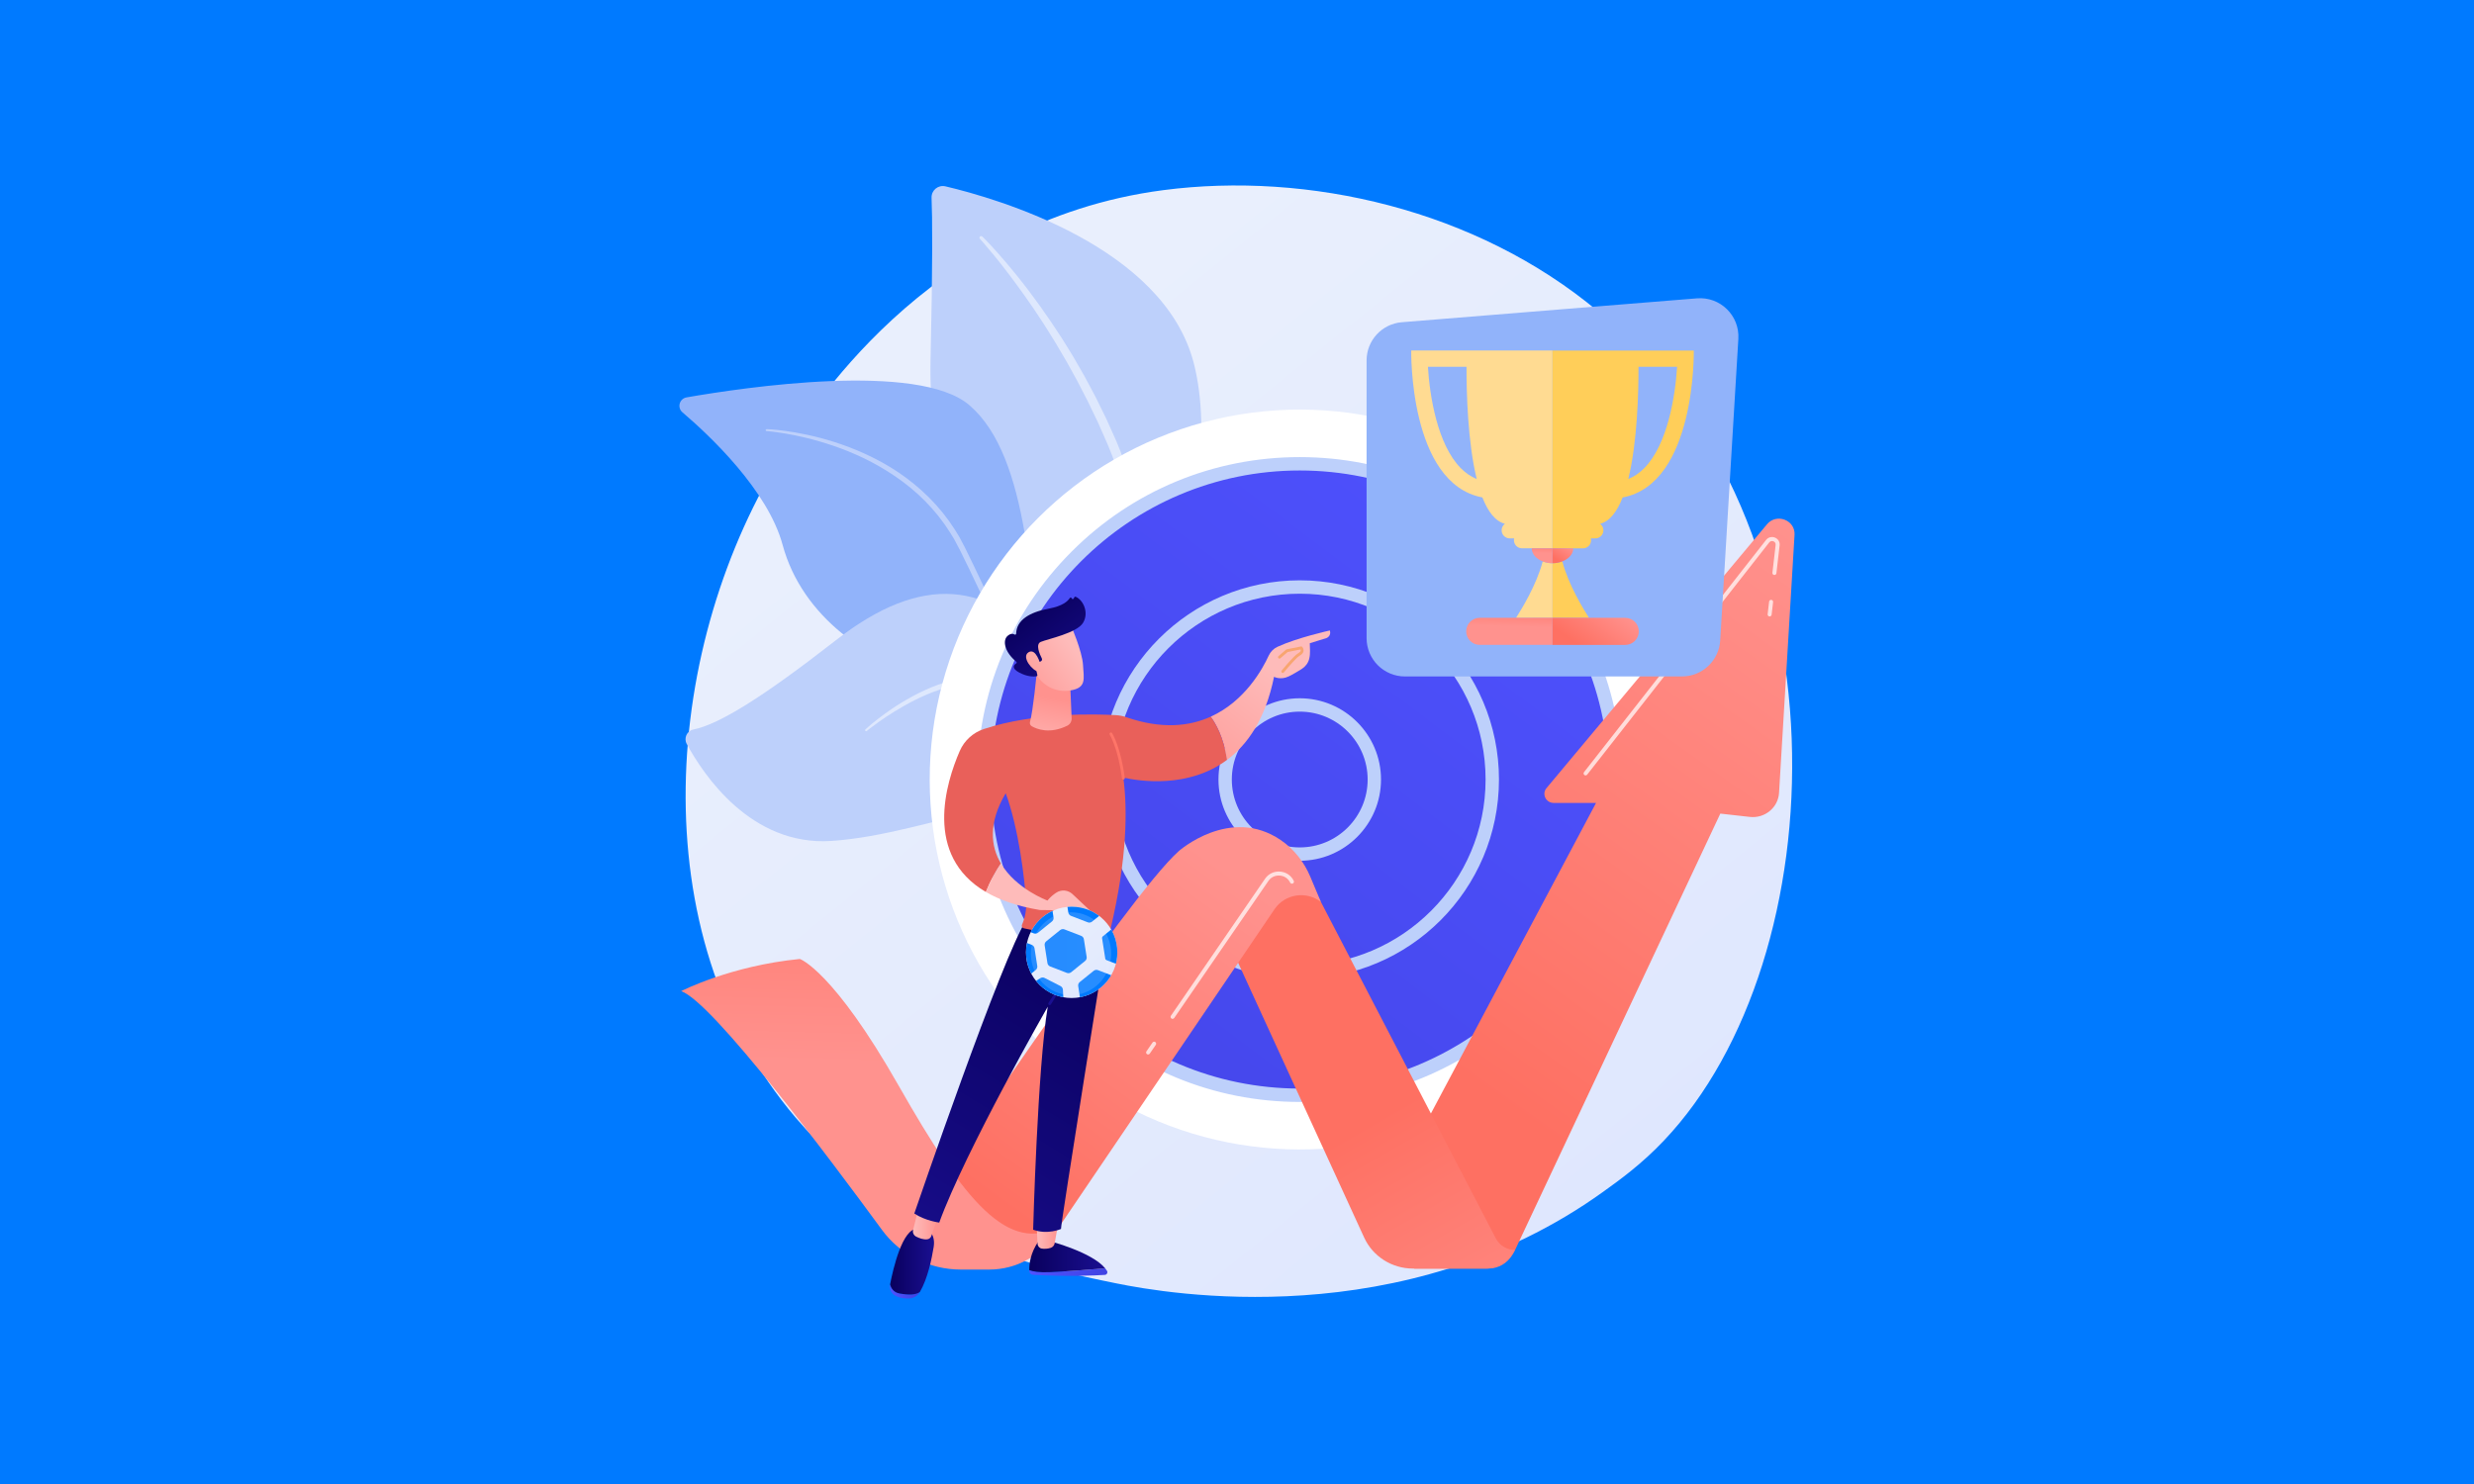 <?xml version="1.0" encoding="UTF-8"?><svg id="Ebene_1" xmlns="http://www.w3.org/2000/svg" xmlns:xlink="http://www.w3.org/1999/xlink" viewBox="0 0 1000 600"><defs><style>.cls-1,.cls-2{fill:none;}.cls-3{fill:url(#_35);}.cls-4{fill:url(#linear-gradient);}.cls-5{fill:#f8a570;}.cls-6{fill:#007aff;}.cls-7,.cls-8,.cls-9{fill:#fff;}.cls-10{fill:#ffdb92;}.cls-11{fill:#ffce59;}.cls-12{fill:#91b3fa;}.cls-13{fill:#bdd0fb;}.cls-14{fill:url(#_35-3);}.cls-15{fill:url(#_35-2);}.cls-16{fill:url(#linear-gradient-8);}.cls-17{fill:url(#linear-gradient-9);}.cls-18{fill:url(#linear-gradient-3);}.cls-19{fill:url(#linear-gradient-4);}.cls-20{fill:url(#linear-gradient-2);}.cls-21{fill:url(#linear-gradient-6);}.cls-22{fill:url(#linear-gradient-7);}.cls-23{fill:url(#linear-gradient-5);}.cls-24{fill:url(#linear-gradient-26);opacity:.17;}.cls-25{fill:url(#linear-gradient-14);}.cls-26{fill:url(#linear-gradient-18);}.cls-27{fill:url(#linear-gradient-22);}.cls-28{fill:url(#linear-gradient-20);}.cls-29{fill:url(#linear-gradient-21);}.cls-30{fill:url(#linear-gradient-23);}.cls-31{fill:url(#linear-gradient-15);}.cls-32{fill:url(#linear-gradient-19);}.cls-33{fill:url(#linear-gradient-16);}.cls-34{fill:url(#linear-gradient-17);}.cls-35{fill:url(#linear-gradient-13);}.cls-36{fill:url(#linear-gradient-12);}.cls-37{fill:url(#linear-gradient-10);}.cls-38{fill:url(#linear-gradient-11);}.cls-39{fill:url(#linear-gradient-27);}.cls-40{fill:url(#linear-gradient-24);}.cls-41{fill:url(#linear-gradient-25);}.cls-42{fill:url(#linear-gradient-28);}.cls-2{clip-path:url(#clippath);}.cls-8{opacity:.5;}.cls-9{opacity:.72;}</style><linearGradient id="linear-gradient" x1="782.56" y1="657" x2="382.71" y2="160.41" gradientUnits="userSpaceOnUse"><stop offset="0" stop-color="#dae3fe"/><stop offset="1" stop-color="#e9effd"/></linearGradient><linearGradient id="linear-gradient-2" x1="636.57" y1="167.52" x2="349.14" y2="549.13" gradientUnits="userSpaceOnUse"><stop offset="0" stop-color="#4f52ff"/><stop offset="1" stop-color="#4042e2"/></linearGradient><linearGradient id="linear-gradient-3" x1="636.57" y1="167.52" x2="349.14" y2="549.13" gradientTransform="translate(711.39 -268.55) rotate(76.72)" xlink:href="#linear-gradient-2"/><linearGradient id="linear-gradient-4" x1="636.57" y1="167.52" x2="349.14" y2="549.13" gradientTransform="translate(695.13 -273.49) rotate(75.13)" xlink:href="#linear-gradient-2"/><linearGradient id="linear-gradient-5" x1="751.97" y1="224.51" x2="598.43" y2="440.76" gradientUnits="userSpaceOnUse"><stop offset="0" stop-color="#ff928e"/><stop offset="1" stop-color="#fe7062"/></linearGradient><linearGradient id="linear-gradient-6" x1="622.94" y1="572.06" x2="554.82" y2="453.13" xlink:href="#linear-gradient-5"/><linearGradient id="linear-gradient-7" x1="502.21" y1="355.9" x2="407.06" y2="488.89" xlink:href="#linear-gradient-5"/><linearGradient id="_35" x1="352.35" y1="430.04" x2="355.59" y2="311.1" gradientUnits="userSpaceOnUse"><stop offset="0" stop-color="#ff928e"/><stop offset=".4" stop-color="#ff847c"/><stop offset="1" stop-color="#fe7062"/></linearGradient><linearGradient id="linear-gradient-8" x1="416.04" y1="514.32" x2="447.6" y2="514.32" xlink:href="#linear-gradient-2"/><linearGradient id="linear-gradient-9" x1="416.03" y1="508.13" x2="446.71" y2="508.13" gradientUnits="userSpaceOnUse"><stop offset="0" stop-color="#09005d"/><stop offset="1" stop-color="#1a0f91"/></linearGradient><linearGradient id="linear-gradient-10" x1="418.95" y1="499.5" x2="427.84" y2="499.5" gradientUnits="userSpaceOnUse"><stop offset="0" stop-color="#febbba"/><stop offset="1" stop-color="#ff928e"/></linearGradient><linearGradient id="linear-gradient-11" x1="359.69" y1="522.15" x2="371.79" y2="522.15" xlink:href="#linear-gradient-2"/><linearGradient id="linear-gradient-12" x1="359.78" y1="510.11" x2="377.54" y2="510.11" xlink:href="#linear-gradient-9"/><linearGradient id="linear-gradient-13" x1="369.01" y1="494.86" x2="379.64" y2="494.86" xlink:href="#linear-gradient-10"/><linearGradient id="linear-gradient-14" x1="454.96" y1="380.19" x2="364.24" y2="528.8" xlink:href="#linear-gradient-9"/><linearGradient id="linear-gradient-15" x1="422.76" y1="325.29" x2="426.72" y2="362.78" xlink:href="#linear-gradient-9"/><linearGradient id="linear-gradient-16" x1="515.17" y1="271.02" x2="473.09" y2="325.78" xlink:href="#linear-gradient-10"/><linearGradient id="linear-gradient-17" x1="601.19" y1="32.36" x2="540.64" y2="136.16" gradientUnits="userSpaceOnUse"><stop offset="0" stop-color="#e1473d"/><stop offset="1" stop-color="#e9605a"/></linearGradient><linearGradient id="linear-gradient-18" x1="498.45" y1="191.7" x2="445.74" y2="319.82" xlink:href="#linear-gradient-5"/><linearGradient id="linear-gradient-19" x1="421.36" y1="306.41" x2="425.97" y2="282.24" xlink:href="#linear-gradient-10"/><linearGradient id="linear-gradient-20" x1="433.82" y1="262.06" x2="407.55" y2="282.16" xlink:href="#linear-gradient-10"/><linearGradient id="linear-gradient-21" x1="415.33" y1="246.15" x2="439.8" y2="277.65" xlink:href="#linear-gradient-9"/><linearGradient id="linear-gradient-22" x1="430.56" y1="257.8" x2="404.29" y2="277.9" xlink:href="#linear-gradient-10"/><linearGradient id="linear-gradient-23" x1="423.65" y1="351.72" x2="450.41" y2="269.01" xlink:href="#linear-gradient-10"/><linearGradient id="linear-gradient-24" x1="455.94" y1="413.32" x2="423.56" y2="373.11" xlink:href="#linear-gradient"/><linearGradient id="linear-gradient-25" x1="455.94" y1="413.32" x2="423.56" y2="373.11" xlink:href="#linear-gradient"/><clipPath id="clippath"><circle class="cls-41" cx="433.17" cy="385.05" r="18.46"/></clipPath><linearGradient id="linear-gradient-26" x1="416.69" y1="385.6" x2="449.14" y2="385.6" xlink:href="#linear-gradient"/><linearGradient id="_35-2" x1="623.36" y1="223.6" x2="623.52" y2="217.82" xlink:href="#_35"/><linearGradient id="_35-3" x1="610.21" y1="253.26" x2="610.52" y2="241.97" xlink:href="#_35"/><linearGradient id="linear-gradient-27" x1="633.56" y1="219.82" x2="629.07" y2="226.15" xlink:href="#linear-gradient-5"/><linearGradient id="linear-gradient-28" x1="651.55" y1="244.15" x2="639.14" y2="261.62" xlink:href="#linear-gradient-5"/></defs><rect class="cls-6" width="1000" height="600"/><path class="cls-4" d="m672.56,461.16c-9.18,9.67-17.87,15.9-24.74,20.83-80.71,57.91-176.21,41.03-196.5,36.91-29.97-6.09-87.91-17.85-129.79-67.11-63.37-74.52-53.5-191.93-4.35-269.43,8.99-14.18,56.48-92.86,153.01-105.48,58.42-7.64,126.51,7.77,175.83,49.08,103.51,86.72,96.14,261.92,26.54,335.19Z"/><path class="cls-13" d="m382.14,75.34c-2.94-.69-5.72,1.61-5.6,4.63.32,7.74.51,25.47-.42,65.95-1.59,69.15,40.17,79.13,61.74,93.02,21.57,13.89,18.22,61.94,18.22,61.94,0,0,40.87-98.11,26.45-154.05-12.16-47.18-79.59-66.58-100.39-71.49Z"/><path class="cls-8" d="m397.04,95.61s.58.57,1.64,1.67c1.05,1.1,2.6,2.71,4.48,4.84.93,1.07,1.99,2.23,3.09,3.55,1.11,1.31,2.32,2.71,3.55,4.25,1.25,1.53,2.59,3.16,3.94,4.92.68.88,1.37,1.78,2.08,2.7.69.94,1.4,1.9,2.12,2.88.72.98,1.46,1.98,2.21,3,.73,1.04,1.46,2.1,2.22,3.17.75,1.08,1.51,2.17,2.29,3.29.75,1.13,1.51,2.28,2.28,3.44.77,1.17,1.56,2.34,2.33,3.54.76,1.22,1.52,2.45,2.3,3.69.76,1.25,1.56,2.5,2.32,3.79.75,1.3,1.5,2.6,2.26,3.92.76,1.32,1.54,2.64,2.29,4,.73,1.36,1.47,2.74,2.21,4.12.74,1.38,1.49,2.77,2.22,4.18.7,1.42,1.4,2.85,2.11,4.29.71,1.44,1.41,2.88,2.12,4.33.66,1.47,1.32,2.94,1.99,4.42.66,1.48,1.33,2.96,1.99,4.44l.25.56.07.17.06.14.11.28.45,1.12.9,2.25c2.38,6.12,4.35,12.37,5.93,18.61,1.56,6.24,2.72,12.47,3.56,18.54.85,6.06,1.3,11.96,1.54,17.56.24,5.6.23,10.89.07,15.78-.15,4.88-.51,9.35-.91,13.29-.4,3.95-.87,7.38-1.3,10.19-.43,2.82-.87,5.02-1.18,6.52-.16.75-.29,1.33-.37,1.71-.09.39-.14.6-.14.6-.15.63-.77,1.02-1.4.87-.61-.14-1-.74-.88-1.35v-.03s.04-.19.11-.56c.07-.38.17-.94.3-1.68.25-1.48.57-3.66.93-6.44.35-2.78.72-6.18,1.01-10.08.29-3.9.49-8.31.59-13.12.09-4.81.02-10.02-.3-15.52-.3-5.5-.89-11.28-1.73-17.22-.85-5.94-2.03-12.03-3.57-18.13-1.53-6.1-3.44-12.2-5.74-18.14l-.9-2.25-.45-1.12-.11-.28-.06-.14-.05-.11-.24-.55c-.64-1.47-1.29-2.94-1.93-4.4-.64-1.46-1.29-2.93-1.93-4.38-.69-1.43-1.38-2.87-2.06-4.29-.69-1.43-1.37-2.84-2.05-4.26-.72-1.39-1.44-2.78-2.15-4.15-.71-1.38-1.42-2.75-2.12-4.11-.72-1.35-1.48-2.67-2.2-3.99-.73-1.32-1.46-2.62-2.18-3.92-.73-1.29-1.5-2.54-2.23-3.79-.73-1.25-1.46-2.49-2.18-3.71-.73-1.21-1.49-2.39-2.22-3.57-.73-1.17-1.45-2.33-2.17-3.47-.74-1.12-1.47-2.23-2.18-3.31-.72-1.09-1.42-2.15-2.11-3.2-.72-1.03-1.42-2.04-2.11-3.03-.69-.99-1.37-1.96-2.03-2.91-.68-.93-1.34-1.85-1.99-2.73-1.27-1.8-2.53-3.47-3.71-5.03-1.17-1.58-2.31-3.02-3.35-4.35-1.04-1.35-2.04-2.54-2.92-3.64-1.79-2.18-3.22-3.87-4.21-5-.99-1.13-1.53-1.72-1.53-1.72-.25-.27-.23-.69.04-.93.26-.24.66-.23.91.01h0Z"/><path class="cls-12" d="m478.88,433.81c4.47,2.24-42.05-57.21-56.04-150.11-6.59-43.78-6.25-98.56-31-119.87-20.59-17.73-91.22-7.19-114.33-3.16-2.89.5-3.89,4.14-1.66,6.04,11,9.38,34.5,31.49,40.5,53.64,7.9,29.19,35.45,47.93,60.2,53.14,24.75,5.21,38.5,10.18,50.27,49.92,11.77,39.74,39.35,104.04,52.06,110.4Z"/><path class="cls-13" d="m309.87,173.5s.7.02,2,.12c1.3.1,3.21.27,5.62.61,2.41.33,5.33.81,8.65,1.53,3.32.72,7.04,1.64,11.02,2.92,3.98,1.27,8.24,2.86,12.6,4.86,4.36,2,8.84,4.4,13.21,7.33,4.36,2.92,8.61,6.34,12.52,10.25,3.91,3.9,7.46,8.3,10.48,13.04l1.11,1.79.55.9.5.93c.66,1.24,1.34,2.47,1.96,3.72,1.21,2.48,2.41,4.95,3.6,7.4,1.17,2.47,2.34,4.91,3.49,7.33,1.12,2.43,2.23,4.83,3.32,7.19,1.09,2.36,2.12,4.7,3.15,6.98,1.03,2.28,1.98,4.54,2.93,6.72,1.88,4.38,3.62,8.53,5.2,12.38.78,1.93,1.53,3.77,2.24,5.53.69,1.77,1.34,3.44,1.95,5.02,1.2,3.16,2.24,5.92,3.06,8.2.83,2.28,1.45,4.08,1.87,5.32.41,1.24.63,1.9.63,1.9.08.24-.05.5-.29.58-.23.08-.48-.04-.57-.27h0s-.24-.66-.7-1.86c-.47-1.21-1.17-2.98-2.05-5.23-.89-2.25-2-4.97-3.3-8.08-1.32-3.1-2.8-6.61-4.42-10.43-1.65-3.81-3.45-7.92-5.41-12.26-1.97-4.33-4.05-8.89-6.24-13.59-2.2-4.7-4.51-9.53-6.87-14.44-1.2-2.45-2.41-4.92-3.62-7.39-.61-1.22-1.28-2.4-1.91-3.61l-.48-.9-.53-.87-1.07-1.75c-2.9-4.62-6.32-8.91-10.1-12.73-3.78-3.83-7.91-7.19-12.15-10.07-4.24-2.89-8.58-5.35-12.83-7.39-4.26-2.04-8.42-3.68-12.33-5.01-3.91-1.32-7.55-2.36-10.82-3.15-3.26-.8-6.14-1.35-8.52-1.75-2.38-.39-4.26-.65-5.54-.79-1.29-.15-1.97-.19-1.97-.19-.2-.01-.35-.19-.34-.39.01-.2.18-.35.37-.34h0Z"/><path class="cls-13" d="m476.44,433.94c2.9,1.53-16.35-31.61-17.83-60.81-1.48-29.2-8.06-79.03-33.24-108.85-25.18-29.81-52.75-32.53-87.5-5.43-28.95,22.58-47.02,33.98-57.61,36.1-2.62.52-3.96,3.49-2.68,5.84,6.79,12.51,26,41.25,58.25,39.22,41.14-2.58,90.99-29.32,106.19-7.01,15.19,22.31,13.24,34.79,13.71,45.36.47,10.57,1.51,45.45,20.72,55.58Z"/><path class="cls-8" d="m349.79,294.93s.43-.4,1.25-1.12c.82-.72,2.04-1.75,3.65-3,1.61-1.25,3.6-2.73,5.95-4.32,2.35-1.6,5.1-3.27,8.18-4.94,3.09-1.66,6.53-3.31,10.33-4.69,1.89-.71,3.9-1.28,5.96-1.82,2.08-.48,4.21-.94,6.44-1.15,1.1-.15,2.23-.17,3.36-.24.57,0,1.14,0,1.71,0h.86s.86.07.86.07c2.31.1,4.61.56,6.91,1.15,2.17.6,4.45,1.37,6.63,2.19,2.18.86,4.33,1.85,6.43,2.94,2.08,1.12,4.09,2.36,6.02,3.71,1.91,1.37,3.73,2.86,5.45,4.43,3.39,3.18,6.38,6.68,8.8,10.36,2.45,3.66,4.47,7.42,6.14,11.07,1.67,3.66,3,7.21,4.1,10.53,1.09,3.32,1.95,6.41,2.63,9.16.35,1.37.66,2.66.92,3.86.27,1.19.52,2.29.71,3.29.41,1.99.69,3.56.88,4.63.19,1.07.29,1.64.29,1.64.04.22-.11.43-.33.47-.21.04-.42-.1-.47-.31h0s-.12-.57-.36-1.63c-.12-.53-.26-1.18-.43-1.95-.18-.76-.39-1.64-.62-2.62-.22-.99-.5-2.07-.81-3.25-.29-1.18-.64-2.45-1.03-3.8-.76-2.71-1.71-5.73-2.88-8.98-2.29-6.49-5.51-13.95-10.41-20.97-2.44-3.51-5.3-6.89-8.59-9.92-1.66-1.5-3.41-2.91-5.26-4.21-1.86-1.28-3.8-2.46-5.8-3.53-2.02-1.04-4.09-1.97-6.2-2.79-2.14-.8-4.22-1.49-6.45-2.09-2.11-.54-4.26-.99-6.42-1.09l-.81-.06h-.81c-.54-.01-1.07-.03-1.61-.03-1.07.07-2.13.07-3.18.21-2.11.18-4.16.58-6.16,1.02-1.99.49-3.93,1.02-5.77,1.68-3.72,1.24-7.13,2.75-10.2,4.3-3.08,1.54-5.8,3.15-8.19,4.61-2.39,1.47-4.42,2.84-6.06,4-1.64,1.17-2.91,2.12-3.76,2.78-.86.66-1.29,1.03-1.29,1.03-.18.15-.44.12-.59-.05-.14-.17-.13-.42.03-.58h0Z"/><circle class="cls-7" cx="525.36" cy="315.17" r="149.57" transform="translate(-68.98 463.8) rotate(-45)"/><circle class="cls-20" cx="525.36" cy="315.17" r="127.65"/><path class="cls-13" d="m525.36,445.53c-34.82,0-67.56-13.56-92.18-38.18-24.62-24.62-38.18-57.36-38.18-92.18s13.56-67.56,38.18-92.18c24.62-24.62,57.36-38.18,92.18-38.18s67.56,13.56,92.18,38.18c24.62,24.62,38.18,57.36,38.18,92.18s-13.56,67.56-38.18,92.18c-24.62,24.62-57.36,38.18-92.18,38.18Zm0-255.31c-68.9,0-124.95,56.05-124.95,124.95s56.05,124.95,124.95,124.95,124.95-56.05,124.95-124.95-56.05-124.95-124.95-124.95Z"/><circle class="cls-18" cx="525.36" cy="315.17" r="77.82" transform="translate(97.92 754.06) rotate(-76.72)"/><path class="cls-13" d="m525.36,395.69c-44.4,0-80.53-36.12-80.53-80.53s36.12-80.53,80.53-80.53,80.53,36.12,80.53,80.53-36.12,80.53-80.53,80.53Zm0-155.65c-41.42,0-75.12,33.7-75.12,75.12s33.7,75.12,75.12,75.12,75.12-33.7,75.12-75.12-33.7-75.12-75.12-75.12Z"/><circle class="cls-19" cx="525.36" cy="315.17" r="30.15" transform="translate(85.91 742.03) rotate(-75.13)"/><path class="cls-13" d="m525.36,348.02c-18.12,0-32.85-14.74-32.85-32.85s14.74-32.85,32.85-32.85,32.85,14.74,32.85,32.85-14.74,32.85-32.85,32.85Zm0-60.3c-15.13,0-27.45,12.31-27.45,27.45s12.31,27.45,27.45,27.45,27.45-12.31,27.45-27.45-12.31-27.45-27.45-27.45Z"/><path class="cls-23" d="m561.51,481.93l83.62-157.3h-17.13c-3.16,0-4.9-3.61-2.89-6l89.12-106.66c3.86-4.62,11.49-1.69,11.13,4.28l-6.26,104.3c-.36,5.97-5.75,10.42-11.8,9.74l-11.94-1.34-82.96,176.43c-2.16,4.59-6.84,7.53-11.99,7.53h-28.75l-10.12-30.97Z"/><path class="cls-21" d="m492.37,371.61l59.03,128.76c3.5,7.63,11.22,12.53,19.74,12.53h30.43c4.04,0,7.76-2.15,9.72-5.62l1.08-1.92h0c-3.27,0-6.26-1.8-7.75-4.66l-78.65-151.32-33.6,22.22Z"/><path class="cls-22" d="m533.92,364.67h0c-5.92-4.59-14.57-3.24-18.75,2.92l-86.79,128.04c-6.95,10.26-18.67,16.42-31.21,16.42h-12.21l-9.94-28.11s80.69-121.48,101.48-139.86c0,0,20.71-18.33,41.13-4.47,5.39,3.66,9.49,8.89,11.99,14.84l4.3,10.22Z"/><path class="cls-3" d="m275.33,400.73s19.82-10.24,47.97-13.01c0,0,13.37,4.47,40.01,51.34,26.64,46.87,44.32,68.25,65.07,56.57l-1.72,2.8c-5.66,9.23-15.83,14.87-26.81,14.87h-11.48c-12.63,0-24.5-5.96-31.87-16.04-20.73-28.3-68.44-92.15-81.18-96.54Z"/><path class="cls-9" d="m715.29,249.23s-.06,0-.09,0c-.45-.05-.76-.45-.71-.9l.59-5.09c.05-.45.46-.77.9-.71.45.05.76.45.71.9l-.59,5.09c-.05.41-.4.72-.8.72Z"/><path class="cls-9" d="m640.9,313.51c-.18,0-.35-.06-.5-.17-.35-.28-.41-.79-.14-1.14l73.59-93.89c.86-1.1,2.31-1.48,3.61-.94,1.29.53,2.03,1.76,1.87,3.14l-1.3,11.25c-.05.45-.46.76-.9.71-.45-.05-.76-.45-.71-.9l1.3-11.25c.09-.77-.39-1.25-.87-1.45-.5-.21-1.21-.2-1.72.44l-73.59,93.89c-.16.2-.4.31-.64.31Z"/><path class="cls-9" d="m473.96,411.94c-.16,0-.32-.05-.46-.14-.37-.25-.46-.76-.21-1.13l38.06-55.4c1.36-1.99,3.63-3.06,6.06-2.88,2.42.19,4.49,1.58,5.53,3.74.19.4.02.89-.38,1.08-.4.19-.89.03-1.08-.38-.79-1.63-2.35-2.69-4.19-2.83-1.85-.14-3.57.67-4.6,2.18l-38.06,55.4c-.16.23-.41.35-.67.35Z"/><path class="cls-9" d="m464.07,426.34c-.16,0-.32-.05-.46-.14-.37-.25-.46-.76-.21-1.13l2.44-3.55c.25-.37.76-.46,1.13-.21.37.25.46.76.21,1.13l-2.44,3.55c-.16.23-.41.35-.67.35Z"/><path class="cls-12" d="m679.85,273.5h-111.97c-8.56,0-15.5-6.94-15.5-15.5v-112.27c0-8.08,6.2-14.8,14.25-15.45l119.29-9.66c9.4-.76,17.29,6.97,16.73,16.38l-7.33,121.92c-.49,8.19-7.27,14.57-15.48,14.57Z"/><path class="cls-16" d="m446.71,512.79c-5.41.47-14.79,1.23-22.19,1.55-4.45.2-7.01-.24-8.48-.83,0,.17,0,.32.01.47.03.78.67,1.4,1.45,1.45,13.98.78,25.1.27,29.06.03.82-.05,1.31-.94.89-1.64-.21-.35-.46-.69-.74-1.03Z"/><path class="cls-17" d="m424.52,514.34c7.4-.33,16.78-1.08,22.19-1.55-5.32-6.52-22.19-10.92-22.19-10.92h-4.77c-3.28,4.73-3.75,9.22-3.72,11.64,1.47.59,4.04,1.03,8.48.83Z"/><path class="cls-37" d="m418.95,494.09l.45,8.83c.05.96.76,1.76,1.72,1.9.95.14,2.23.15,3.58-.3.83-.28,1.45-.98,1.6-1.83l1.54-8.59h-8.89Z"/><path class="cls-38" d="m363.63,522.97c-2.35-.42-3.41-2-3.85-3.68,0,.02,0,.03,0,.05-.34,1.78.45,3.62,2.05,4.49,1.93,1.06,4.05,1.24,5.69,1.15,1.76-.09,3.38-1.04,4.26-2.54v-.02c-1.75,1.13-4.23,1.26-8.14.56Z"/><path class="cls-36" d="m374.69,496.81h-3.93c-5.99-.16-9.75,16.16-10.98,22.48.44,1.68,1.51,3.26,3.85,3.68,3.91.7,6.39.57,8.16-.56,3.23-5.5,4.84-13.56,5.61-18.26.88-5.35-2.71-7.35-2.71-7.35Z"/><path class="cls-35" d="m371.26,488.62l-2.18,8.68c-.27,1.06.24,2.17,1.23,2.67,1.22.63,2.94,1.29,4.52,1.09.74-.09,1.36-.61,1.61-1.31l3.2-9.13-8.37-2Z"/><path class="cls-25" d="m448.04,374.29s-19.5,121.92-19.18,122.59c0,0-5.39,2.45-11.26.31,0,0,1.76-65.18,5.9-90.17,0,0-33.29,58.25-43.86,87.28,0,0-5.51-.66-10.08-3.66,0,0,35.84-104.85,45.4-118.82l33.08,2.46Z"/><path class="cls-31" d="m424.27,406.39c-.1,0-.21-.03-.3-.09-.27-.17-.35-.52-.18-.79l7.29-11.64c.08-.13.22-.23.37-.26l5.36-1.08c.31-.06.62.14.68.45.06.31-.14.62-.45.68l-5.12,1.03-7.16,11.43c-.11.17-.3.27-.49.27Z"/><path class="cls-33" d="m537.55,254.9s-13.16,2.9-21.17,6.6c-1.59.73-2.86,2.02-3.58,3.6-2.39,5.24-9.56,18.4-23.45,24.67,2,2.66,5.22,8.18,6.62,17.46,8.34-6.21,15.55-16.58,19-33.59,0,0,2.63,1.43,5.92-.16,1.74-.84,3.74-2.04,5.24-2.98,1.5-.94,2.62-2.39,3.05-4.09.57-2.25.24-4.22.24-6.34l6.77-2.1s2.03-.77,1.35-3.07Z"/><path class="cls-34" d="m495.98,307.23c-1.4-9.28-4.62-14.81-6.62-17.46-8.63,3.9-19.86,5.15-34.15.19-1.32-.46-2.69-.72-4.09-.81-7.61-.45-32.69-1.26-53.44,5.6-4.37,1.44-7.9,4.67-9.73,8.85-5.61,12.88-14.7,42.22,10.53,57.03,1.94-4.81,4.18-8.68,6.09-11.52-4.06-6.85-5.27-16.21,1.94-28.4,5.26,14.2,7.72,34.91,8.24,44.07.17,3.02-.36,6.03-1.54,8.82l-.13.3c-.25.6.1,1.28.73,1.42,14.2,3.19,28.97,2.32,33.39,1.96.79-.07,1.44-.63,1.62-1.39,6.91-29.1,6.92-48.95,5.23-61.5,6.46,1.44,26.22,4.53,41.92-7.17Z"/><path class="cls-26" d="m454.08,315.18c-.28,0-.53-.21-.57-.5-1.62-12.25-4.92-17.6-4.96-17.65-.17-.27-.09-.62.18-.79.27-.17.62-.09.79.18.14.22,3.47,5.58,5.13,18.12.04.32-.18.6-.5.65-.03,0-.05,0-.08,0Z"/><path class="cls-32" d="m419.03,272.2s-1.44,15.19-2.7,19.68c-.19.68.1,1.4.72,1.75,2.15,1.23,7.3,3.23,14.34-.22,1.14-.56,1.83-1.75,1.77-3.01l-.62-14.68-13.52-3.53Z"/><path class="cls-28" d="m432.86,252.77s4.6,10.56,4.9,16.1c.31,5.54,1.5,9.14-4.9,10.25-6.41,1.12-11.8-2.08-14.73-7.59,0,0-4.58-8.5-3.55-11.99,1.03-3.48,18.28-6.77,18.28-6.77Z"/><path class="cls-29" d="m420.32,267.56l.36-.16c.46-.2.66-.76.43-1.21-.9-1.75-2.66-5.75-.39-6.68,2.93-1.2,14.55-3.57,17.05-7.69,2.41-3.96.27-9.07-2.93-10.53-.21-.1-.47-.02-.58.19l-.27.51c-.18.35-.69.29-.8-.08-.1-.36-.58-.43-.78-.11-.77,1.23-2.85,3.23-8.41,4.26-7.9,1.46-13.13,4.66-13.26,10.12,0,.35-.38.54-.67.36-.58-.36-1.52-.52-2.77.53-2.17,1.83-1.28,6.56,3.48,10.45.23.18.22.54-.02.7-.86.56-2.15,1.9,1.18,3.68,3.45,1.84,6.02,1.69,7.01,1.53.25-.04.41-.28.35-.52l-1.06-4.8c-.06-.27.15-.53.43-.53h1.65Z"/><path class="cls-27" d="m420.52,268.57s-1.75-6.74-4.78-4.85c-3.02,1.89,1.57,7.56,4,7.81l.78-2.96Z"/><path class="cls-5" d="m518.49,272.07c-.13,0-.26-.04-.36-.13-.25-.2-.28-.56-.08-.81.5-.61,4.91-6.01,6.62-6.97.62-.35.99-.71,1.07-1.04.04-.16.01-.34-.08-.54l-5.19,1.04-2.94,2.52c-.24.21-.6.18-.81-.06-.21-.24-.18-.6.06-.81l3.05-2.62c.08-.06.16-.11.26-.13l5.75-1.15c.23-.05.46.05.59.24.42.62.56,1.21.43,1.77-.16.67-.69,1.26-1.62,1.78-1.28.72-4.97,5.08-6.29,6.7-.11.14-.28.21-.45.21Z"/><path class="cls-30" d="m420.3,367.93l20.31.25-7.11-6.69c-1.77-1.66-4.46-1.93-6.5-.61-1.19.77-2.49,1.83-3.61,3.22,0,0-12.67-4.63-18.81-14.99-1.91,2.84-4.15,6.71-6.09,11.52,5.51,3.23,12.64,5.77,21.81,7.3Z"/><circle class="cls-40" cx="433.17" cy="385.05" r="18.46"/><g class="cls-2"><path class="cls-6" d="m431.23,393.35l-6.75-2.6c-.59-.23-1.01-.75-1.1-1.37l-1.12-7.15c-.1-.62.14-1.25.63-1.64l5.63-4.55c.49-.39,1.15-.5,1.74-.27l6.75,2.6c.59.23,1.01.75,1.1,1.37l1.12,7.15c.1.62-.14,1.25-.63,1.64l-5.63,4.55c-.49.39-1.15.5-1.74.27Z"/><path class="cls-6" d="m455.02,391.19l-7.76-2.99c-.27-.11-.47-.35-.51-.64l-1.29-8.22c-.05-.29.07-.58.29-.76l6.47-5.23c.23-.18.54-.23.81-.13l7.76,2.99c.27.11.47.35.51.64l1.29,8.22c.05.29-.07.58-.29.76l-6.47,5.23c-.23.18-.54.23-.81.13Z"/><path class="cls-6" d="m439.67,372.9l-6.75-2.6c-.59-.23-1.01-.75-1.1-1.37l-1.12-7.15c-.1-.62.14-1.25.63-1.64l5.63-4.55c.49-.39,1.15-.5,1.74-.27l6.75,2.6c.59.23,1.01.75,1.1,1.37l1.12,7.15c.1.62-.14,1.25-.63,1.64l-5.63,4.55c-.49.39-1.15.5-1.74.27Z"/><path class="cls-6" d="m444.78,409.82l-6.75-2.6c-.59-.23-1.01-.75-1.1-1.37l-1.12-7.15c-.1-.62.14-1.25.63-1.64l5.63-4.55c.49-.39,1.15-.5,1.74-.27l6.75,2.6c.59.23,1.01.75,1.1,1.37l1.12,7.15c.1.62-.14,1.25-.63,1.64l-5.63,4.55c-.49.39-1.15.5-1.74.27Z"/><path class="cls-6" d="m421.38,412.99l-6.44-3.29c-.56-.29-.92-.85-.96-1.48l-.37-7.23c-.03-.63.27-1.22.8-1.57l6.07-3.93c.53-.34,1.2-.38,1.76-.09l6.44,3.29c.56.29.92.85.96,1.48l.37,7.23c.03.63-.27,1.22-.8,1.57l-6.07,3.93c-.53.34-1.2.38-1.76.09Z"/><path class="cls-6" d="m417.84,377.37l-6.75-2.6c-.59-.23-1.01-.75-1.1-1.37l-1.12-7.15c-.1-.62.14-1.25.63-1.64l5.63-4.55c.49-.39,1.15-.5,1.74-.27l6.75,2.6c.59.23,1.01.75,1.1,1.37l1.12,7.15c.1.62-.14,1.25-.63,1.64l-5.63,4.55c-.49.39-1.15.5-1.74.27Z"/><path class="cls-6" d="m411.27,397l-6.75-2.6c-.59-.23-1.01-.75-1.1-1.37l-1.12-7.15c-.1-.62.14-1.25.63-1.64l5.63-4.55c.49-.39,1.15-.5,1.74-.27l6.75,2.6c.59.23,1.01.75,1.1,1.37l1.12,7.15c.1.62-.14,1.25-.63,1.64l-5.63,4.55c-.49.39-1.15.5-1.74.27Z"/></g><ellipse class="cls-24" cx="432.92" cy="385.6" rx="16.23" ry="16.75"/><path class="cls-10" d="m627.53,227.72c-1.44,0-2.78-.29-3.96-.74-2.45,9.39-8.56,19.38-10.79,22.82h14.76v-22.08Z"/><path class="cls-10" d="m590.4,189.23c-9.4-9.56-12.51-29.13-13.23-40.94h15.6c-.02,10.26.46,30.45,4.13,45.38-2.37-.97-4.53-2.44-6.5-4.44m37.13,32.47v-79.98h-57.11s-.96,53.79,28.77,59.4c2.21,5.65,5.16,9.65,9.1,10.65-.81.6-1.33,1.55-1.33,2.63,0,1.81,1.47,3.28,3.28,3.28h1.78c-.05.24-.09.48-.09.73,0,1.81,1.47,3.28,3.28,3.28h12.32Z"/><path class="cls-15" d="m627.53,227.72v-6.02h-8.39c0,2.29,1.8,4.26,4.43,5.28,1.18.46,2.52.74,3.96.74"/><path class="cls-14" d="m627.53,260.74v-10.95h-29.42c-3.02,0-5.47,2.45-5.47,5.47s2.45,5.47,5.47,5.47h29.42Z"/><path class="cls-11" d="m627.53,249.79h14.75c-2.23-3.44-8.34-13.43-10.79-22.82-1.18.46-2.52.74-3.96.74v22.08Z"/><path class="cls-11" d="m662.29,148.29h15.6c-.73,11.81-3.83,31.38-13.23,40.94-1.97,2-4.12,3.47-6.5,4.44,3.67-14.92,4.15-35.12,4.13-45.38m-31.75,73.41h9.31c1.81,0,3.28-1.47,3.28-3.28,0-.25-.04-.49-.09-.73h1.78c1.81,0,3.28-1.47,3.28-3.28,0-1.08-.53-2.03-1.33-2.63,3.94-1,6.9-5,9.1-10.65,29.73-5.61,28.77-59.4,28.77-59.4h-57.11v79.98h3.01Z"/><path class="cls-39" d="m635.92,221.7h-8.39v6.02c1.44,0,2.78-.28,3.96-.74,2.63-1.02,4.43-2.99,4.43-5.28"/><path class="cls-42" d="m656.94,249.79h-29.42v10.95h29.42c3.02,0,5.47-2.45,5.47-5.47s-2.45-5.47-5.47-5.47"/><rect class="cls-1" x="570.42" y="141.72" width="114.22" height="119.02"/></svg>